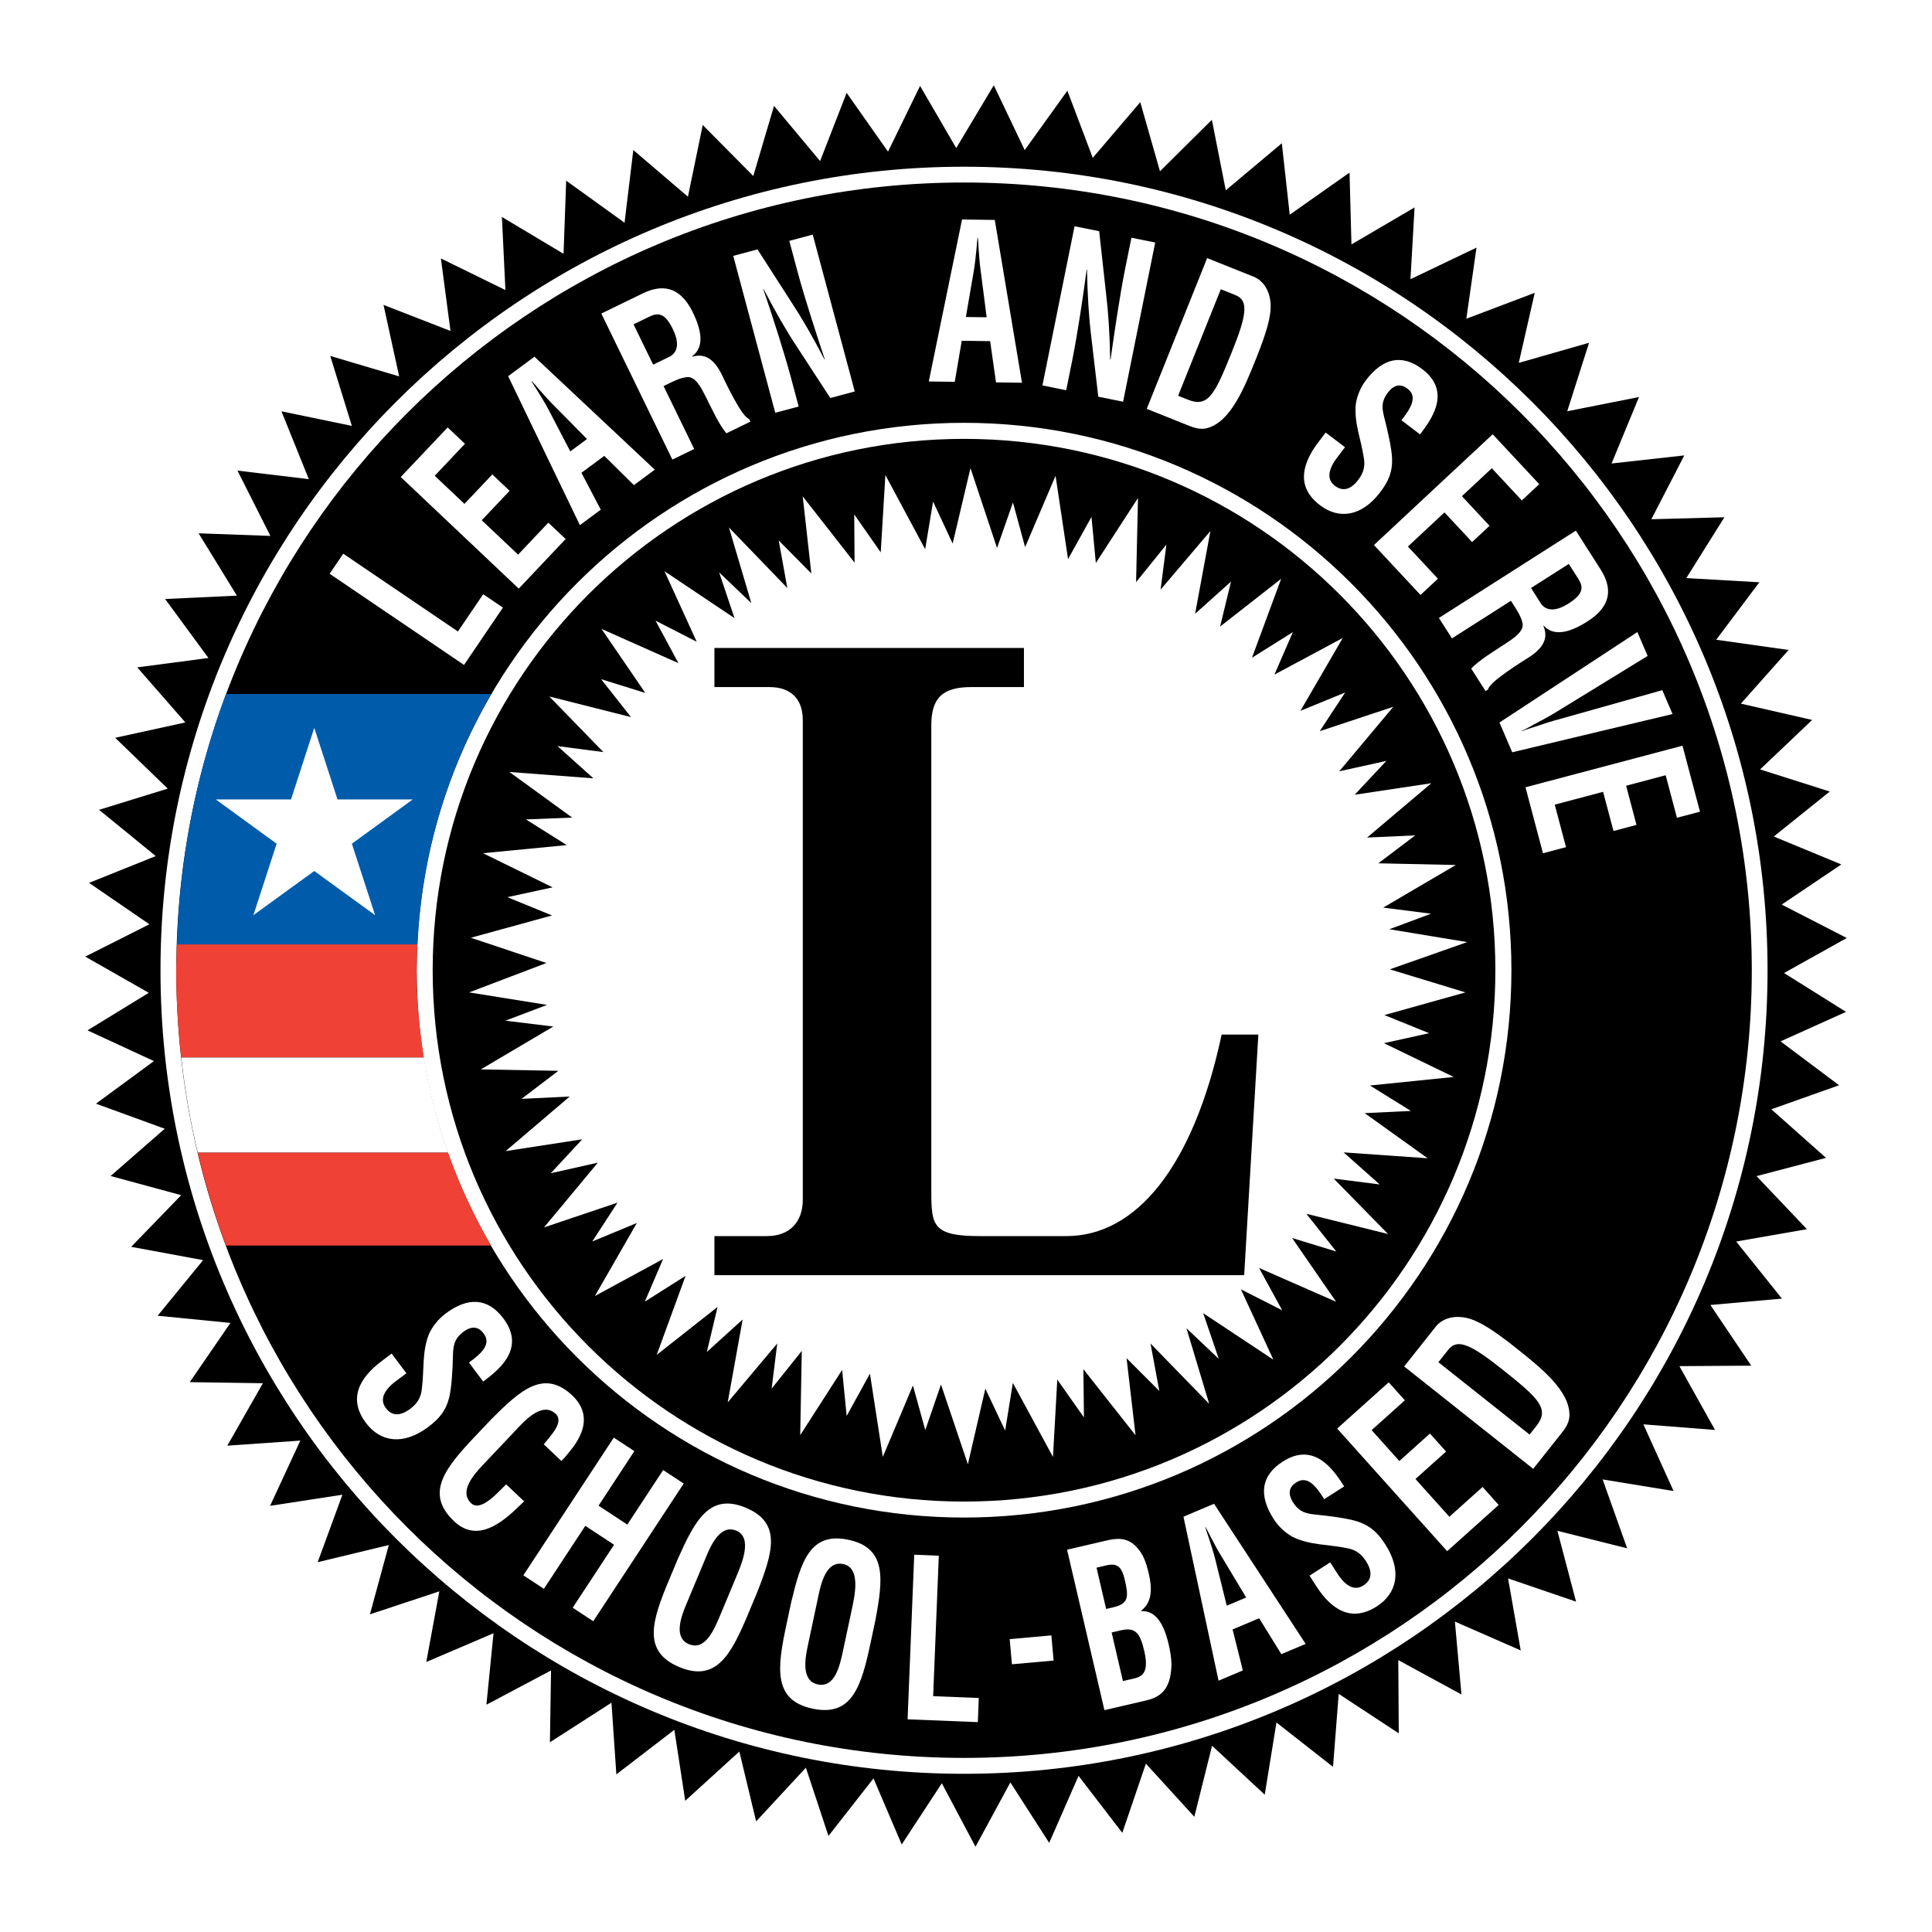 <?xml version="1.0" encoding="utf-8"?>
<!-- Generator: Adobe Illustrator 13.0.0, SVG Export Plug-In . SVG Version: 6.00 Build 14948)  -->
<!DOCTYPE svg PUBLIC "-//W3C//DTD SVG 1.0//EN" "http://www.w3.org/TR/2001/REC-SVG-20010904/DTD/svg10.dtd">
<svg version="1.0" id="Layer_1" xmlns="http://www.w3.org/2000/svg" xmlns:xlink="http://www.w3.org/1999/xlink" x="0px" y="0px"
	 width="192.756px" height="192.756px" viewBox="0 0 192.756 192.756" enable-background="new 0 0 192.756 192.756"
	 xml:space="preserve">
<g>
	<polygon fill-rule="evenodd" clip-rule="evenodd" fill="#FFFFFF" points="0,0 192.756,0 192.756,192.756 0,192.756 0,0 	"/>
	<polygon fill-rule="evenodd" clip-rule="evenodd" points="75.156,17.562 77.224,10.565 81.821,16.071 84.469,9.264 88.597,15.127 
		91.796,8.572 95.404,14.772 99.15,8.506 102.237,14.976 106.492,9.047 109.024,15.75 113.764,10.194 115.731,17.089 
		120.909,11.953 122.295,18.986 127.888,14.294 128.678,21.422 134.644,17.218 134.835,24.386 141.131,20.697 140.723,27.856 
		147.311,24.706 146.297,31.8 153.122,29.216 151.527,36.205 158.541,34.198 156.364,41.03 163.525,39.611 160.786,46.243 
		168.042,45.436 164.757,51.805 172.046,51.607 168.243,57.676 175.53,58.094 171.227,63.827 178.451,64.848 173.687,70.202 
		180.8,71.83 175.606,76.765 182.557,78.973 176.968,83.458 183.71,86.246 177.761,90.25 184.252,93.586 177.993,97.079 
		184.178,100.954 177.646,103.898 183.484,108.275 176.727,110.674 182.18,115.52 175.25,117.342 180.277,122.635 173.219,123.867 
		177.783,129.562 170.646,130.199 174.721,136.252 167.552,136.3 171.11,142.667 163.959,142.107 166.973,148.76 159.896,147.603 
		162.342,154.477 155.382,152.731 157.244,159.796 150.46,157.479 151.723,164.664 145.156,161.786 145.81,169.058 139.508,165.63 
		139.555,172.936 133.564,168.998 132.995,176.279 127.352,171.854 126.183,179.055 120.928,174.177 119.158,181.26 
		114.325,175.959 111.972,182.864 107.606,177.179 104.679,183.862 100.804,177.832 97.326,184.249 93.967,177.918 89.965,184.023 
		87.15,177.43 82.656,183.172 80.403,176.364 75.44,181.72 73.765,174.752 68.366,179.664 67.279,172.583 61.494,177.03 
		61.007,169.878 54.866,173.826 54.978,166.66 48.53,170.079 49.238,162.949 42.53,165.818 43.832,158.767 36.907,161.063 
		38.792,154.149 31.696,155.858 34.162,149.128 26.947,150.236 29.965,143.729 22.679,144.234 26.229,138.005 18.934,137.896 
		22.99,131.988 15.729,131.271 20.264,125.724 13.088,124.396 18.077,119.243 11.035,117.33 16.436,112.615 9.577,110.114 
		15.356,105.865 8.732,102.799 14.843,99.052 8.504,95.441 14.905,92.214 8.886,88.084 15.539,85.411 9.886,80.796 16.735,78.682 
		11.493,73.609 18.494,72.078 13.692,66.583 20.796,65.648 16.473,59.763 23.634,59.427 19.815,53.208 26.977,53.468 23.693,46.953 
		30.812,47.805 28.081,41.038 35.104,42.491 32.95,35.512 39.825,37.553 38.264,30.419 44.946,33.019 43.988,25.784 50.426,28.94 
		50.075,21.646 56.226,25.322 56.488,18.028 62.312,22.221 63.186,14.971 68.636,19.624 70.112,12.472 75.156,17.562 	"/>
	<path fill-rule="evenodd" clip-rule="evenodd" fill="#FFFFFF" d="M96.181,176.972c44.28,0,80.168-35.896,80.168-80.169
		c0-44.281-35.889-80.17-80.168-80.17c-44.274,0-80.169,35.889-80.169,80.17C16.012,141.076,51.907,176.972,96.181,176.972
		L96.181,176.972z"/>
	<path fill-rule="evenodd" clip-rule="evenodd" d="M96.181,175.387c43.405,0,78.595-35.184,78.595-78.584
		c0-43.406-35.19-78.595-78.595-78.595c-43.402,0-78.59,35.188-78.59,78.595C17.591,140.203,52.779,175.387,96.181,175.387
		L96.181,175.387z"/>
	<path fill-rule="evenodd" clip-rule="evenodd" fill="#FFFFFF" d="M96.181,151.406c30.16,0,54.613-24.444,54.613-54.604
		s-24.453-54.617-54.613-54.617c-30.16,0-54.607,24.457-54.607,54.617S66.021,151.406,96.181,151.406L96.181,151.406z"/>
	<path fill-rule="evenodd" clip-rule="evenodd" d="M96.181,149.812c29.278,0,53.012-23.731,53.012-53.01
		c0-29.28-23.734-53.016-53.012-53.016c-29.275,0-53.013,23.735-53.013,53.016C43.168,126.081,66.906,149.812,96.181,149.812
		L96.181,149.812z"/>
	<polygon fill-rule="evenodd" clip-rule="evenodd" fill="#FFFFFF" points="54.517,96.079 46.806,99.012 54.577,100.259 
		50.424,101.834 55.205,102.418 47.97,106.694 55.708,106.836 52.033,109.634 56.84,109.4 50.446,114.847 58.092,113.668 
		54.948,117.054 59.647,115.998 54.277,122.459 61.609,119.988 59.091,123.863 63.537,122.019 59.353,129.303 66.155,125.613 
		64.334,129.866 68.401,127.289 65.519,135.177 71.592,130.392 70.525,134.881 74.093,131.648 72.603,139.919 77.545,134.042 
		76.986,138.543 79.994,134.781 79.838,143.185 84.019,136.676 84.471,141.267 86.794,137.05 88.078,145.353 91.083,138.229 
		92.316,142.679 93.883,138.132 96.565,146.089 98.308,138.549 100.285,142.727 101.052,137.975 105.056,145.358 105.486,137.641 
		108.145,141.415 108.09,136.604 113.292,143.197 112.399,135.511 115.667,138.779 114.786,134.042 120.642,140.062 
		118.373,132.519 121.599,135.575 120.044,131.017 127.044,135.657 123.805,128.637 127.923,130.724 125.616,126.504 
		133.306,129.878 128.912,123.515 133.324,124.866 130.333,121.099 138.486,123.118 133.066,117.59 137.65,118.172 134.055,114.974 
		142.436,115.56 136.153,111.058 140.768,110.838 136.679,108.301 145.036,107.449 138.074,104.077 142.585,103.081 
		138.122,101.274 146.21,99.012 138.66,96.711 146.382,93.993 138.616,92.71 142.773,91.161 138,90.552 145.247,86.302 
		137.515,86.132 141.198,83.345 136.393,83.565 142.808,78.142 135.157,79.292 138.316,75.916 133.617,76.953 139.009,70.518 
		131.671,72.95 134.205,69.094 129.748,70.916 133.965,63.651 127.151,67.305 128.989,63.066 124.91,65.622 127.823,57.745 
		121.729,62.513 122.819,58.024 119.236,61.237 120.763,52.978 115.792,58.826 116.372,54.335 113.347,58.079 113.538,49.684 
		109.332,56.171 108.898,51.573 106.559,55.782 105.313,47.471 102.276,54.587 101.062,50.131 99.475,54.672 96.825,46.705 
		95.047,54.232 93.094,50.042 92.304,54.794 88.334,47.393 87.871,55.111 85.227,51.325 85.261,56.137 80.086,49.521 80.948,57.214 
		77.694,53.924 78.55,58.664 72.727,52.626 74.961,60.174 71.749,57.104 73.282,61.671 66.299,56.994 69.513,64.03 65.402,61.924 
		67.689,66.162 60.016,62.748 64.381,69.134 59.972,67.761 62.954,71.545 54.807,69.489 60.2,75.036 55.622,74.439 59.203,77.654 
		50.825,77.021 57.087,81.57 52.472,81.755 56.552,84.316 48.188,85.124 55.136,88.53 50.621,89.511 55.074,91.334 46.975,93.56 
		54.517,96.079 	"/>
	<path fill-rule="evenodd" clip-rule="evenodd" fill="#005CAB" d="M49.007,69.243H22.544c-2.921,7.817-4.615,16.22-4.894,24.982
		h24.01C42.078,85.146,44.684,76.642,49.007,69.243L49.007,69.243z"/>
	<path fill-rule="evenodd" clip-rule="evenodd" fill="#EF4135" d="M41.563,96.76c0-0.169,0.011-0.339,0.012-0.509
		c0.006-0.683,0.054-1.351,0.085-2.026h-24.01c-0.021,0.675-0.053,1.348-0.058,2.026c-0.001,0.169-0.013,0.339-0.013,0.509
		c0,2.958,0.184,5.874,0.503,8.747h24.208C41.831,102.656,41.563,99.739,41.563,96.76L41.563,96.76z"/>
	<path fill-rule="evenodd" clip-rule="evenodd" fill="#EF4135" d="M22.543,124.267h26.461c-1.712-2.927-3.152-6.034-4.305-9.279
		H19.726C20.481,118.158,21.417,121.26,22.543,124.267L22.543,124.267z"/>
	<path fill-rule="evenodd" clip-rule="evenodd" fill="#FFFFFF" d="M18.084,105.507c0.359,3.222,0.905,6.388,1.642,9.48H44.7
		c-1.08-3.044-1.88-6.217-2.408-9.48H18.084L18.084,105.507z"/>
	<polygon fill-rule="evenodd" clip-rule="evenodd" fill="#FFFFFF" points="21.53,79.759 29.035,79.759 31.354,72.621 33.673,79.759 
		41.179,79.759 35.106,84.177 37.425,91.308 31.354,86.899 25.281,91.308 27.599,84.177 21.53,79.759 	"/>
	<path fill-rule="evenodd" clip-rule="evenodd" d="M76.517,123.325c2.251,0,3.578-1.384,3.578-3.638V71.843
		c0-2.165-1.247-3.293-3.324-3.293h-5.493V64.65h30.881v3.899h-5.247c-2.828,0-3.995,1.037-3.995,3.812v46.544
		c0,3.379,0.165,4.42,4.827,4.42h8.657c6.91,0,12.648-6.848,15.484-20.108h3.661l-1.415,24.009H71.278v-3.9H76.517L76.517,123.325z"
		/>
	<polygon fill-rule="evenodd" clip-rule="evenodd" fill="#FFFFFF" points="46.296,66.341 32.888,57.245 34.246,55.242 
		45.688,63.004 48.211,59.286 50.177,60.62 46.296,66.341 	"/>
	<polygon fill-rule="evenodd" clip-rule="evenodd" fill="#FFFFFF" points="51.755,58.726 39.983,47.592 44.663,42.645 46.39,44.277 
		43.373,47.467 46.339,50.272 49.118,47.334 50.844,48.968 48.065,51.906 51.691,55.335 54.708,52.146 56.434,53.778 51.755,58.726 
			"/>
	<path fill-rule="evenodd" clip-rule="evenodd" fill="#FFFFFF" d="M57.856,52.394l-7.158-14.862l2.625-1.944l12.005,11.271
		l-2.084,1.543l-2.957-2.918l-2.278,1.687l1.93,3.679L57.856,52.394L57.856,52.394z M56.901,45.036l1.667-1.234l-3.267-3.306
		c-0.547-0.536-1.027-1.096-1.531-1.662c-0.233-0.285-0.48-0.56-0.713-0.816l-0.028,0.02c0.178,0.298,0.369,0.614,0.574,0.919
		c0.394,0.649,0.79,1.271,1.143,1.95L56.901,45.036L56.901,45.036z"/>
	<path fill-rule="evenodd" clip-rule="evenodd" fill="#FFFFFF" d="M66.205,38.52l3.053,6.275l-2.175,1.058l-7.089-14.57l4.118-2.004
		c1.881-0.915,3.707-0.795,5.012,1.886c0.775,1.593,1.262,3.422-0.076,4.386l0.018,0.038c1.394-0.414,2.283,0.427,2.965,1.825
		c0.292,0.603,1.969,4.208,2.706,4.378l0.132,0.272l-2.393,1.165c-0.718-0.804-1.541-2.614-2.03-3.578
		c-0.45-0.886-1.03-2.117-1.908-2.026c-0.695,0.073-1.323,0.403-1.944,0.705L66.205,38.52L66.205,38.52z M65.165,36.383l1.71-0.832
		c0.686-0.407,0.962-1.261,0.253-2.719c-0.794-1.632-1.47-1.639-2.304-1.258l-1.616,0.786L65.165,36.383L65.165,36.383z"/>
	<path fill-rule="evenodd" clip-rule="evenodd" fill="#FFFFFF" d="M78.749,24.032l2.337-0.626l4.193,15.652L82.84,39.71
		l-3.312-5.084c-1.116-1.692-2.125-3.457-3.335-5.771l-0.034,0.009c0.43,1.272,0.956,2.831,1.446,4.399
		c0.487,1.547,0.956,3.099,1.292,4.352l0.788,2.942l-2.337,0.625L73.156,25.53l2.421-0.648l3.346,5.209
		c1.087,1.655,2.085,3.378,3.334,5.772l0.033-0.009c-0.463-1.396-0.955-2.897-1.424-4.383c-0.469-1.484-0.921-2.974-1.296-4.372
		L78.749,24.032L78.749,24.032z"/>
	<path fill-rule="evenodd" clip-rule="evenodd" fill="#FFFFFF" d="M92.665,38.058l3.318-16.159l3.267,0.045l2.713,16.242
		L99.37,38.15l-0.582-4.113l-2.835-0.039l-0.696,4.096L92.665,38.058L92.665,38.058z M96.366,31.627l2.073,0.029l-0.593-4.611
		c-0.11-0.758-0.151-1.493-0.21-2.25c-0.013-0.367-0.043-0.735-0.071-1.082h-0.036c-0.038,0.345-0.078,0.712-0.101,1.079
		c-0.08,0.755-0.142,1.489-0.273,2.243L96.366,31.627L96.366,31.627z"/>
	<path fill-rule="evenodd" clip-rule="evenodd" fill="#FFFFFF" d="M112.883,23.717l2.372,0.479l-3.204,15.883l-2.475-0.499
		l-0.706-6.027c-0.245-2.012-0.365-4.041-0.421-6.653l-0.032-0.006c-0.182,1.33-0.404,2.959-0.661,4.583
		c-0.252,1.602-0.522,3.201-0.778,4.471l-0.603,2.986l-2.372-0.479l3.205-15.883l2.456,0.496l0.68,6.154
		c0.238,1.965,0.367,3.952,0.421,6.652l0.034,0.007c0.206-1.457,0.433-3.02,0.674-4.559c0.239-1.538,0.496-3.073,0.781-4.492
		L112.883,23.717L112.883,23.717z"/>
	<path fill-rule="evenodd" clip-rule="evenodd" fill="#FFFFFF" d="M114.411,40.791l6.026-15.041l4.684,1.876
		c0.547,0.219,1.517,0.956,1.644,2.637c0.096,1.249-0.427,2.971-1.422,5.458c-1.19,2.968-2.562,6.397-4.946,7.002
		c-0.643,0.162-1.269-0.043-1.829-0.268L114.411,40.791L114.411,40.791z M118.521,39.877c2.006,0.803,2.663-0.469,4.406-4.82
		c1.423-3.55,1.696-5.07,0.349-5.609l-1.476-0.591l-4.259,10.628L118.521,39.877L118.521,39.877z"/>
	<path fill-rule="evenodd" clip-rule="evenodd" fill="#FFFFFF" d="M139.823,41.93c0.89-1.143,1.67-2.34,0.612-3.145
		c-0.648-0.492-1.309-0.479-1.977,0.398c-0.744,0.979-0.537,1.735-0.299,2.676c0.253,0.98,0.69,2.833,0.729,3.894
		c0.046,1.31-0.337,2.241-1.187,3.358c-1.857,2.441-4.119,2.73-6.004,1.297c-2.311-1.758-1.905-4.002-0.153-6.306l0.72-0.946
		l1.926,1.465l-0.575,0.756c-0.996,1.225-1.388,2.366-0.438,3.088c0.812,0.617,1.602,0.377,2.348-0.603
		c0.575-0.757,0.694-1.482,0.525-2.289c-0.258-1.744-0.975-3.401-0.777-5.287c0.129-0.825,0.486-1.667,1.009-2.354
		c1.675-2.202,3.581-2.651,5.616-1.103c3.068,2.334,0.735,5.229-0.22,6.511L139.823,41.93L139.823,41.93z"/>
	<polygon fill-rule="evenodd" clip-rule="evenodd" fill="#FFFFFF" points="137.078,54.379 148.925,43.326 153.57,48.305 
		151.833,49.927 148.838,46.717 145.854,49.502 148.611,52.459 146.874,54.081 144.115,51.123 140.467,54.528 143.461,57.737 
		141.724,59.358 137.078,54.379 	"/>
	<path fill-rule="evenodd" clip-rule="evenodd" fill="#FFFFFF" d="M150.746,59.941l-5.884,3.751l-1.302-2.04l13.663-8.711
		l2.463,3.863c1.124,1.763,1.213,3.591-1.302,5.194c-1.493,0.952-3.256,1.645-4.365,0.426l-0.035,0.022
		c0.57,1.338-0.163,2.317-1.476,3.154c-0.564,0.36-3.953,2.439-4.039,3.189l-0.254,0.163l-1.431-2.244
		c0.716-0.805,2.42-1.83,3.321-2.425c0.829-0.549,1.986-1.266,1.795-2.127c-0.153-0.681-0.552-1.268-0.923-1.851L150.746,59.941
		L150.746,59.941z M152.75,58.665l1.021,1.602c0.482,0.636,1.364,0.812,2.729-0.059c1.531-0.976,1.462-1.648,0.986-2.433
		l-0.966-1.515L152.75,58.665L152.75,58.665z"/>
	<path fill-rule="evenodd" clip-rule="evenodd" fill="#FFFFFF" d="M165.848,68.858l1.021,2.382l-15.994,3.815l-1.273-2.97
		l13.76-9.024l1.021,2.383l-8.951,5.494c-0.778,0.484-1.598,0.931-2.425,1.36c-0.383,0.202-0.773,0.444-1.19,0.623l0.015,0.032
		c0.417-0.179,0.86-0.295,1.271-0.433c0.882-0.302,1.769-0.589,2.657-0.82L165.848,68.858L165.848,68.858z"/>
	<polygon fill-rule="evenodd" clip-rule="evenodd" fill="#FFFFFF" points="152.199,78.548 167.862,74.398 169.607,80.98 
		167.309,81.589 166.185,77.346 162.238,78.392 163.274,82.301 160.978,82.909 159.94,79 155.116,80.279 156.241,84.522 
		153.944,85.13 152.199,78.548 	"/>
	<path fill-rule="evenodd" clip-rule="evenodd" fill="#FFFFFF" d="M46.789,135.944c1.185-0.867,2.279-1.819,1.468-2.899
		c-0.495-0.659-1.144-0.83-2.038-0.159c-0.999,0.75-1.005,1.545-1.034,2.529c-0.024,1.027-0.111,2.954-0.366,4.002
		c-0.319,1.29-0.95,2.093-2.089,2.948c-2.49,1.867-4.775,1.522-6.217-0.398c-1.768-2.354-0.751-4.434,1.597-6.195l0.964-0.724
		l1.473,1.963l-0.771,0.578c-1.311,0.919-2.008,1.925-1.282,2.893c0.621,0.827,1.459,0.812,2.458,0.062
		c0.771-0.579,1.086-1.253,1.146-2.087c0.231-1.772-0.008-3.589,0.707-5.374c0.354-0.771,0.936-1.492,1.637-2.019
		c2.243-1.684,4.229-1.594,5.786,0.481c2.346,3.127-0.731,5.305-2.019,6.292L46.789,135.944L46.789,135.944z"/>
	<path fill-rule="evenodd" clip-rule="evenodd" fill="#FFFFFF" d="M52.294,149.791c-0.224,0.211-0.463,0.438-0.686,0.649
		c-2.153,2.096-4.32,3.212-6.307,1.331c-2.928-2.771-0.919-5.276,2.093-8.459l1.612-1.702c2.954-2.968,5.283-5.048,8.136-2.347
		c1.561,1.538,1.489,3.4-0.312,5.559c-0.261,0.325-0.522,0.651-0.82,0.942l-1.757-1.663c0.646-0.836,2.066-2.208,1.188-3.04
		c-1.4-1.325-3.259,0.867-4.133,1.79l-3.134,3.312c-0.933,0.986-2.391,2.653-1.17,3.811c0.981,0.928,2.735-1.154,3.496-1.882
		L52.294,149.791L52.294,149.791z"/>
	<polygon fill-rule="evenodd" clip-rule="evenodd" fill="#FFFFFF" points="52.214,157.17 61.238,143.433 63.29,144.78 
		59.717,150.221 62.589,152.106 66.162,146.667 68.213,148.014 59.189,161.751 57.138,160.402 61.265,154.121 58.393,152.235 
		54.267,158.517 52.214,157.17 	"/>
	<path fill-rule="evenodd" clip-rule="evenodd" fill="#FFFFFF" d="M67.639,155.506c1.711-3.821,3.153-6.591,6.776-5.077
		c3.624,1.516,2.667,4.487,1.149,8.391l-0.904,2.163c-1.689,4.043-3.166,6.895-6.886,5.34c-3.72-1.555-2.729-4.608-1.04-8.653
		L67.639,155.506L67.639,155.506z M68.472,160.059c-0.523,1.253-1.296,3.328,0.257,3.979c1.617,0.676,2.503-1.4,3.112-2.855
		l1.622-3.882c0.507-1.214,1.679-3.882-0.003-4.586c-1.779-0.742-2.741,1.967-3.23,3.14L68.472,160.059L68.472,160.059z"/>
	<path fill-rule="evenodd" clip-rule="evenodd" fill="#FFFFFF" d="M78.935,159.869c0.975-4.071,1.879-7.061,5.72-6.243
		c3.84,0.817,3.451,3.915,2.682,8.03l-0.488,2.295c-0.913,4.285-1.835,7.361-5.78,6.521c-3.943-0.838-3.535-4.023-2.622-8.31
		L78.935,159.869L78.935,159.869z M80.596,164.188c-0.283,1.33-0.658,3.513,0.988,3.863c1.715,0.364,2.202-1.84,2.53-3.383
		l0.876-4.115c0.273-1.286,0.932-4.126-0.852-4.506c-1.886-0.4-2.33,2.439-2.594,3.683L80.596,164.188L80.596,164.188z"/>
	<polygon fill-rule="evenodd" clip-rule="evenodd" fill="#FFFFFF" points="90.551,171.536 91.213,155.115 93.665,155.214 
		93.101,169.228 97.655,169.41 97.559,171.818 90.551,171.536 	"/>
	<polygon fill-rule="evenodd" clip-rule="evenodd" fill="#FFFFFF" points="100.962,166.045 100.738,163.535 104.895,163.163 
		105.118,165.674 100.962,166.045 	"/>
	<path fill-rule="evenodd" clip-rule="evenodd" fill="#FFFFFF" d="M110.189,170.622l-3.727-16.008l3.858-0.897
		c1.023-0.239,2.052-0.388,2.989,0.541c0.75,0.749,1.048,1.646,1.302,2.735c0.322,1.387,0.402,2.809-0.756,3.708l0.01,0.042
		c1.402-0.078,2.243,1.21,2.725,3.282c0.154,0.66,0.274,1.33,0.287,2.003c-0.04,2.146-0.763,3.214-2.471,3.612L110.189,170.622
		L110.189,170.622z M110.803,160.423c0.582-0.136,1.342-0.269,1.578-0.953c0.127-0.457,0.033-1.02-0.146-1.788
		c-0.278-1.195-0.622-1.745-1.725-1.533l-1.11,0.258l0.96,4.119L110.803,160.423L110.803,160.423z M112.545,167.599
		c0.495-0.115,1.023-0.17,1.396-0.505c0.563-0.514,0.406-1.579,0.217-2.39c-0.402-1.729-0.845-2.392-2.33-2.046l-0.921,0.216
		l1.127,4.845L112.545,167.599L112.545,167.599z"/>
	<path fill-rule="evenodd" clip-rule="evenodd" fill="#FFFFFF" d="M121.576,167.682l-3.502-16.361l3.051-1.29l9.14,13.981
		l-2.423,1.023l-2.217-3.582l-2.649,1.118l1.022,4.087L121.576,167.682L121.576,167.682z M122.394,160.2l1.938-0.819l-2.43-4.04
		c-0.412-0.659-0.75-1.325-1.112-2.004c-0.161-0.337-0.339-0.667-0.507-0.975l-0.032,0.013c0.104,0.336,0.217,0.693,0.345,1.044
		c0.234,0.733,0.476,1.44,0.661,2.194L122.394,160.2L122.394,160.2z"/>
	<path fill-rule="evenodd" clip-rule="evenodd" fill="#FFFFFF" d="M132.117,149.576c-0.777-1.246-1.646-2.407-2.783-1.68
		c-0.693,0.443-0.911,1.079-0.31,2.02c0.675,1.053,1.466,1.118,2.446,1.218c1.022,0.102,2.938,0.331,3.964,0.663
		c1.264,0.412,2.017,1.102,2.785,2.301c1.679,2.62,1.165,4.875-0.856,6.171c-2.48,1.588-4.477,0.421-6.062-2.052l-0.649-1.016
		l2.065-1.324l0.521,0.813c0.818,1.375,1.769,2.145,2.787,1.492c0.872-0.558,0.919-1.396,0.245-2.446
		c-0.52-0.812-1.17-1.176-1.997-1.297c-1.752-0.363-3.579-0.258-5.308-1.103c-0.741-0.41-1.417-1.043-1.89-1.782
		c-1.514-2.361-1.278-4.335,0.907-5.733c3.291-2.109,5.236,1.121,6.125,2.478L132.117,149.576L132.117,149.576z"/>
	<polygon fill-rule="evenodd" clip-rule="evenodd" fill="#FFFFFF" points="144.384,154.762 133.41,142.528 138.552,137.915 
		140.161,139.709 136.847,142.684 139.611,145.767 142.666,143.026 144.275,144.821 141.221,147.56 144.603,151.328 
		147.916,148.354 149.525,150.149 144.384,154.762 	"/>
	<path fill-rule="evenodd" clip-rule="evenodd" fill="#FFFFFF" d="M152.968,146.547l-12.875-10.215l3.182-4.01
		c0.37-0.467,1.369-1.197,3.039-0.834c1.24,0.269,2.765,1.275,4.893,2.964c2.541,2.016,5.478,4.345,5.374,6.836
		c-0.028,0.672-0.407,1.22-0.79,1.701L152.968,146.547L152.968,146.547z M153.271,142.289c1.36-1.718,0.314-2.727-3.41-5.682
		c-3.039-2.411-4.437-3.117-5.352-1.963l-1.003,1.264l9.099,7.218L153.271,142.289L153.271,142.289z"/>
</g>
</svg>

